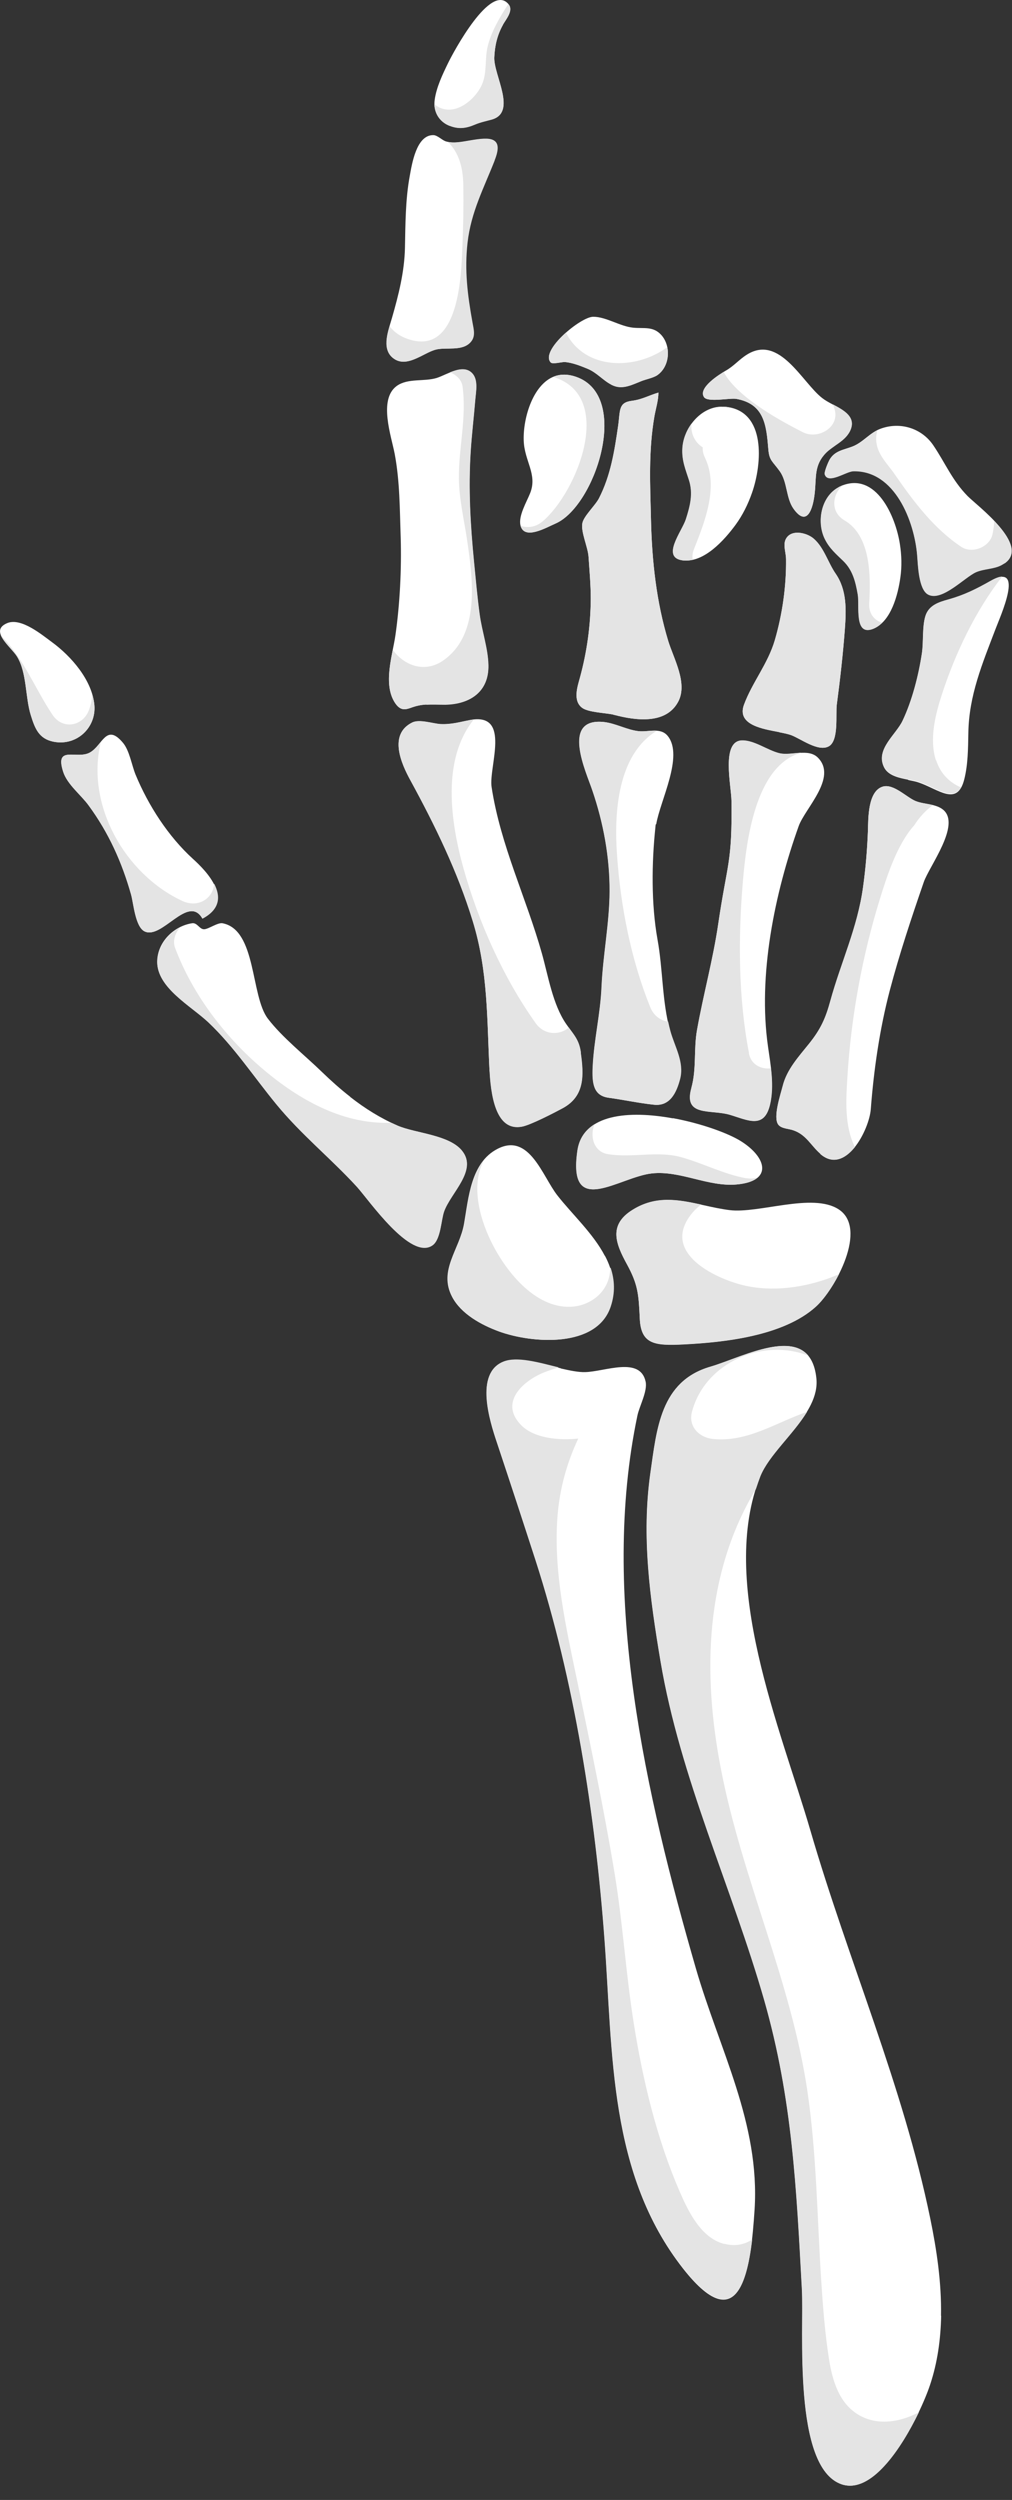 <svg width="64" height="158" viewBox="0 0 64 158" fill="none" xmlns="http://www.w3.org/2000/svg">
<rect x="0" y="0" width="64" height="158" fill="#333333" stroke="none"/>
<g clip-path="url(#clip0_7_3265)">
<path d="M22.15 69.33C23.07 70.05 24.06 70.67 25.14 71.14C26.27 71.63 28.41 71.71 29.23 72.74C30.2 73.96 28.49 75.37 28.08 76.55C27.89 77.09 27.88 78.31 27.36 78.68C25.97 79.7 23.32 75.82 22.55 74.98C20.89 73.18 19.06 71.72 17.47 69.78C16.04 68.04 14.8 66.15 13.17 64.6C12.06 63.55 9.93 62.42 9.94 60.78C9.95 59.55 10.98 58.53 12.15 58.35C12.48 58.3 12.62 58.75 12.92 58.73C13.21 58.71 13.76 58.3 14.07 58.35C16.23 58.76 15.84 62.94 16.94 64.38C17.85 65.57 19.27 66.69 20.36 67.75C20.93 68.3 21.52 68.83 22.15 69.32V69.33Z" fill="white"/>
<path d="M12.8 58.06C11.9 56.48 10.23 59.42 9.13 58.861C8.55 58.56 8.44 57.09 8.29 56.55C7.71 54.49 6.87 52.63 5.6 50.901C5.12 50.24 4.24 49.571 3.99 48.77C3.45 47.071 4.86 48.02 5.68 47.56C6.49 47.111 6.71 45.67 7.78 46.95C8.19 47.441 8.33 48.361 8.57 48.95C9.38 50.91 10.64 52.861 12.2 54.281C13.04 55.041 14.91 56.931 12.79 58.06H12.8Z" fill="white"/>
<path d="M3.28 40.58C4.51 41.48 5.83 42.99 5.97 44.57C6.09 45.98 4.86 47.16 3.4 46.88C2.46 46.7 2.21 46.04 1.95 45.21C1.59 44.07 1.71 42.53 1.08 41.5C0.71 40.88 -0.72 39.87 0.46 39.38C1.34 39.02 2.65 40.12 3.28 40.58Z" fill="white"/>
<path d="M30.97 67.71C31.08 69.74 31.55 71.47 33.01 71.2C33.54 71.11 35.1 70.3 35.6 70.03C36.99 69.27 36.93 67.96 36.73 66.53C36.62 65.69 36.27 65.39 35.8 64.71C34.95 63.47 34.67 61.68 34.27 60.26C33.28 56.74 31.65 53.42 31.09 49.75C30.89 48.48 32.35 45.03 29.75 45.5C29.1 45.62 28.58 45.79 27.87 45.76C27.41 45.74 26.53 45.43 26.07 45.66C24.55 46.41 25.38 48.27 25.96 49.32C27.51 52.16 28.94 55.09 29.89 58.19C30.88 61.39 30.79 64.41 30.96 67.71H30.97Z" fill="white"/>
<path d="M41.5 52.09C41.75 50.6 43.24 47.8 42.24 46.53C41.78 45.94 41.01 46.29 40.37 46.21C39.62 46.12 38.92 45.71 38.17 45.63C35.45 45.36 37.07 48.79 37.46 49.96C38.16 52.01 38.56 54.18 38.55 56.35C38.54 58.34 38.13 60.36 38.04 62.37C37.97 64.07 37.56 65.72 37.48 67.43C37.43 68.48 37.53 69.25 38.49 69.38C39.44 69.51 40.4 69.72 41.35 69.82C42.35 69.93 42.77 69.07 43 68.17C43.26 67.11 42.65 66.15 42.38 65.17C41.86 63.27 41.93 61.28 41.58 59.37C41.18 57.13 41.21 54.53 41.45 52.27C41.45 52.22 41.46 52.16 41.47 52.1L41.5 52.09Z" fill="white"/>
<path d="M43.73 68.77C43.21 70.61 44.94 70.1 46.16 70.46C47.28 70.79 48.33 71.39 48.7 69.81C48.98 68.63 48.74 67.33 48.57 66.15C47.92 61.63 48.99 56.46 50.51 52.21C50.91 51.09 52.97 49.15 51.73 47.89C51.12 47.27 50.05 47.79 49.29 47.61C48.54 47.43 47.7 46.78 46.92 46.8C45.59 46.84 46.25 49.67 46.26 50.63C46.31 54.57 45.99 54.53 45.42 58.41C45.09 60.66 44.48 62.86 44.08 65.1C43.86 66.33 44.06 67.55 43.72 68.77H43.73Z" fill="white"/>
<path d="M51.87 72.93C53.47 74.33 54.97 71.41 55.07 70.1C55.26 67.61 55.63 65.04 56.27 62.6C56.88 60.29 57.64 58.01 58.42 55.75C58.77 54.74 60.78 52.13 59.65 51.18C59.18 50.79 58.45 50.85 57.91 50.63C57.32 50.39 56.5 49.5 55.81 49.72C54.88 50.02 54.91 51.73 54.89 52.48C54.84 53.73 54.75 54.84 54.58 56.07C54.23 58.63 53.18 60.82 52.51 63.26C52.21 64.36 51.9 65.05 51.16 65.97C50.51 66.78 49.76 67.59 49.5 68.63C49.36 69.18 48.87 70.62 49.22 71.08C49.42 71.34 49.88 71.33 50.18 71.44C50.99 71.72 51.28 72.4 51.88 72.92L51.87 72.93Z" fill="white"/>
<path d="M57.44 49.28C56.83 49.16 56.16 49.02 55.9 48.48C55.36 47.36 56.64 46.47 57.07 45.57C57.68 44.29 58.09 42.68 58.3 41.29C58.41 40.57 58.31 39.63 58.52 38.94C58.73 38.27 59.35 38.07 59.97 37.9C60.97 37.62 61.73 37.24 62.63 36.73C64.86 35.46 63.25 38.97 62.96 39.75C62.13 41.93 61.27 43.96 61.24 46.33C61.22 47.3 61.22 48.31 60.98 49.26C60.54 51 59.35 49.88 58.11 49.46C57.92 49.39 57.68 49.35 57.44 49.3V49.28Z" fill="white"/>
<path d="M63.53 35.61C65.19 34.47 61.79 31.96 61.19 31.35C60.21 30.35 59.78 29.26 59.02 28.14C58.28 27.05 56.9 26.63 55.65 27.11C55 27.36 54.58 27.95 53.93 28.21C53.35 28.44 52.79 28.47 52.45 29.07C52.39 29.18 52.1 29.83 52.16 29.98C52.38 30.6 53.5 29.79 53.96 29.77C56.6 29.69 57.83 32.95 58.01 35.08C58.06 35.67 58.09 37.23 58.7 37.56C59.57 38.03 61 36.48 61.73 36.15C62.24 35.93 62.85 35.96 63.33 35.71C63.4 35.67 63.47 35.63 63.53 35.59V35.61Z" fill="white"/>
<path d="M53.02 30.8C51.93 31.4 51.65 32.96 52.15 34.02C52.45 34.65 52.88 35 53.35 35.46C53.93 36.03 54.11 36.75 54.25 37.55C54.38 38.28 54 40.21 55.22 39.74C56.36 39.29 56.79 37.57 56.94 36.5C57.04 35.81 57.02 35.08 56.91 34.39C56.64 32.63 55.41 29.81 53.22 30.7C53.15 30.73 53.08 30.76 53.02 30.8Z" fill="white"/>
<path d="M49.27 46.27C48.31 46.08 46.57 45.84 47.05 44.54C47.57 43.13 48.56 41.96 49 40.46C49.48 38.81 49.73 37.04 49.71 35.34C49.71 34.97 49.53 34.51 49.66 34.15C49.95 33.4 51.03 33.65 51.48 34.06C52.12 34.63 52.37 35.57 52.85 36.26C53.56 37.3 53.52 38.54 53.43 39.77C53.31 41.36 53.13 42.95 52.92 44.53C52.84 45.15 53.06 46.78 52.43 47.16C51.75 47.56 50.61 46.66 50 46.45C49.79 46.38 49.54 46.33 49.28 46.28L49.27 46.27Z" fill="white"/>
<path d="M52.91 28.1C53.24 27.87 53.56 27.63 53.75 27.25C54.32 26.08 52.71 25.72 52 25.16C50.73 24.18 49.31 21.12 47.24 22.41C46.74 22.72 46.41 23.14 45.89 23.43C45.52 23.64 44.12 24.51 44.52 25.1C44.76 25.45 46.15 25.14 46.56 25.21C48.34 25.53 48.46 26.87 48.59 28.4C48.65 29.11 48.84 29.13 49.31 29.78C49.8 30.46 49.7 31.47 50.18 32.15C51.02 33.33 51.42 32.22 51.53 31.11C51.63 30.15 51.48 29.38 52.25 28.61C52.45 28.41 52.69 28.26 52.92 28.09L52.91 28.1Z" fill="white"/>
<path d="M45.64 25.7C44.28 25.72 43.22 27.08 43.16 28.35C43.12 29.11 43.36 29.66 43.58 30.35C43.85 31.2 43.66 31.97 43.38 32.82C43.13 33.59 41.78 35.25 43.2 35.42C44.53 35.57 45.81 34.13 46.51 33.18C46.96 32.57 47.31 31.86 47.56 31.14C48.2 29.31 48.46 25.97 45.89 25.71C45.81 25.71 45.72 25.7 45.64 25.71V25.7Z" fill="white"/>
<path d="M38.78 45.16C38.22 45.05 37.21 45.02 36.82 44.74C36.21 44.291 36.52 43.391 36.68 42.81C37.12 41.191 37.35 39.531 37.36 37.85C37.36 36.961 37.28 36.081 37.22 35.191C37.18 34.571 36.72 33.62 36.83 33.06C36.92 32.611 37.65 31.941 37.88 31.491C38.62 30.05 38.86 28.5 39.09 26.921C39.23 25.941 39.09 25.441 39.96 25.331C40.6 25.25 41.03 24.991 41.64 24.811C41.64 25.3 41.48 25.8 41.39 26.291C41 28.541 41.12 30.64 41.17 32.88C41.23 35.45 41.51 38.041 42.26 40.511C42.6 41.62 43.5 43.17 42.9 44.331C42.13 45.81 40.18 45.531 38.88 45.191C38.85 45.191 38.81 45.17 38.78 45.17V45.16Z" fill="white"/>
<path d="M35.2 23.74C33.74 24.15 33.07 26.39 33.12 27.84C33.16 29.14 34 29.97 33.53 31.16C33.32 31.7 32.76 32.62 32.92 33.22C33.17 34.15 34.53 33.35 35.13 33.09C37.6 32.02 39.86 25.26 36.6 23.88C36.07 23.66 35.61 23.63 35.2 23.74Z" fill="white"/>
<path d="M38.66 24.311C38.13 24.041 37.74 23.541 37.14 23.3C36.7 23.12 36.19 22.921 35.72 22.881C35.54 22.87 34.95 23.03 34.83 22.91C34.13 22.171 36.73 20.011 37.52 20.02C38.33 20.02 39.22 20.631 40.04 20.71C40.73 20.78 41.3 20.601 41.82 21.171C42.45 21.87 42.38 23.16 41.56 23.721C41.32 23.881 40.83 23.98 40.56 24.09C40 24.311 39.4 24.631 38.8 24.381C38.75 24.36 38.71 24.34 38.66 24.32V24.311Z" fill="white"/>
<path d="M26.97 44.53C26.74 44.54 26.52 44.57 26.28 44.64C25.8 44.77 25.43 45.06 25.01 44.47C24.18 43.28 24.83 41.4 25.01 40.13C25.29 38.17 25.4 35.95 25.34 33.97C25.28 32.2 25.29 30.43 24.96 28.68C24.74 27.54 23.93 25.26 25.08 24.4C25.79 23.88 26.83 24.14 27.64 23.88C28.25 23.68 29.26 22.99 29.84 23.58C30.26 24 30.09 24.77 30.05 25.28C29.96 26.37 29.83 27.45 29.76 28.54C29.61 30.88 29.74 33.18 29.97 35.51C30.08 36.63 30.18 37.75 30.33 38.86C30.47 39.91 30.86 41 30.88 42.05C30.92 43.72 29.73 44.51 28.16 44.54C27.74 44.54 27.35 44.52 26.96 44.54L26.97 44.53Z" fill="white"/>
<path d="M26.59 22.52C26 22.82 25.37 23.06 24.82 22.6C24.1 21.99 24.58 20.83 24.79 20.09C25.21 18.63 25.58 17.17 25.61 15.65C25.64 14.17 25.64 12.6 25.91 11.14C26.05 10.37 26.33 8.53 27.4 8.54C27.67 8.54 27.96 8.87 28.21 8.94C28.7 9.08 29.26 8.95 29.75 8.87C30.99 8.66 31.86 8.62 31.26 10.13C30.55 11.9 29.75 13.4 29.54 15.33C29.34 17.07 29.54 18.66 29.85 20.37C29.93 20.82 30.07 21.25 29.75 21.61C29.22 22.23 28.22 21.92 27.53 22.1C27.23 22.18 26.9 22.36 26.57 22.53L26.59 22.52Z" fill="white"/>
<path d="M38.26 79.371C38.77 80.341 38.99 81.4 38.6 82.591C37.73 85.201 33.68 84.921 31.55 84.15C30.44 83.74 29.16 83.05 28.59 81.96C27.71 80.281 29.07 78.971 29.35 77.32C29.63 75.721 29.77 73.481 31.46 72.611C33.47 71.57 34.3 74.331 35.24 75.54C36.16 76.721 37.51 77.951 38.25 79.371H38.26Z" fill="white"/>
<path d="M43.23 84.971C45.85 84.841 49.55 84.43 51.59 82.591C52.81 81.49 54.93 77.63 53.02 76.421C51.37 75.371 47.99 76.71 46.14 76.481C43.99 76.21 42.06 75.191 40 76.471C38.47 77.421 38.93 78.6 39.65 79.91C40.35 81.191 40.39 81.811 40.46 83.331C40.53 84.981 41.42 85.061 43.24 84.971H43.23Z" fill="white"/>
<path d="M42.55 70.68C39.82 70.18 36.86 70.37 36.52 72.73C35.9 77.03 39.16 74.38 41.24 74.16C43.03 73.97 44.78 75.02 46.59 74.86C48.89 74.66 48.5 73.15 46.85 72.12C46.05 71.62 44.35 71 42.56 70.67L42.55 70.68Z" fill="white"/>
<path d="M35.47 86.48C34.19 86.17 32.71 85.71 31.81 86.08C30.03 86.81 30.96 89.79 31.41 91.13C32.24 93.62 33.06 96.12 33.87 98.62C36.32 106.21 37.65 114.71 38.23 122.61C38.76 129.79 38.49 137.38 43.2 143.38C46.94 148.14 47.49 143.18 47.72 139.66C48.07 134.2 45.5 129.56 44 124.38C40.85 113.47 37.93 100.79 40.31 89.47C40.43 88.88 40.96 87.93 40.83 87.32C40.48 85.71 38.26 86.69 37 86.72C36.57 86.73 36.04 86.62 35.47 86.49V86.48Z" fill="white"/>
<path d="M59.51 146.36C59.55 144.29 59.24 142.2 58.83 140.21C57.1 131.8 53.65 123.93 51.25 115.69C49.38 109.27 45.4 99.98 48.08 93.3C48.86 91.36 51.86 89.39 51.63 87.12C51.25 83.39 47.08 85.75 44.91 86.38C41.76 87.3 41.53 90.32 41.13 93.09C40.56 97.11 41.1 101 41.77 104.99C43.02 112.4 46.27 119.24 48.33 126.42C50.11 132.66 50.36 138.26 50.71 144.67C50.85 147.19 50.11 155.94 53.22 157.01C55.67 157.84 58.21 152.57 58.82 150.72C59.29 149.31 59.49 147.84 59.52 146.36H59.51Z" fill="white"/>
<g style="mix-blend-mode:multiply">
<path d="M29.23 72.74C28.41 71.71 26.27 71.63 25.14 71.14C25.01 71.08 24.88 71.02 24.74 70.96C21.81 71.07 19.13 69.63 16.88 67.78C14.36 65.71 12.22 62.96 11.07 59.9C10.91 59.48 11.07 58.96 11.4 58.61C10.58 59.02 9.96 59.85 9.95 60.8C9.94 62.44 12.06 63.57 13.18 64.62C14.81 66.16 16.05 68.06 17.48 69.8C19.07 71.73 20.9 73.19 22.56 75C23.33 75.84 25.98 79.72 27.37 78.7C27.88 78.32 27.9 77.1 28.09 76.57C28.51 75.39 30.21 73.98 29.24 72.76L29.23 72.74Z" fill="#E4E4E4"/>
</g>
<g style="mix-blend-mode:multiply">
<path d="M13.54 55.86C13.48 56.77 12.55 57.4 11.55 56.95C7.91 55.27 5.4 50.86 6.38 46.89C6.18 47.13 5.97 47.41 5.69 47.56C4.87 48.02 3.45 47.06 4 48.77C4.25 49.56 5.13 50.24 5.61 50.9C6.88 52.63 7.72 54.5 8.3 56.55C8.45 57.09 8.56 58.56 9.14 58.86C10.24 59.42 11.91 56.48 12.81 58.06C13.96 57.45 13.94 56.62 13.55 55.86H13.54Z" fill="#E4E4E4"/>
</g>
<g style="mix-blend-mode:multiply">
<path d="M5.97 44.57C5.95 44.34 5.9 44.11 5.83 43.88C5.82 44.21 5.75 44.54 5.62 44.89C5.23 45.91 3.96 46.13 3.33 45.19C2.24 43.57 1.53 41.69 0.16 40.27C0.12 40.23 0.08 40.18 0.05 40.14C0.23 40.6 0.85 41.13 1.08 41.5C1.71 42.53 1.59 44.07 1.95 45.21C2.21 46.05 2.46 46.7 3.4 46.88C4.86 47.16 6.09 45.98 5.97 44.57Z" fill="#E4E4E4"/>
</g>
<g style="mix-blend-mode:multiply">
<path d="M36.74 66.531C36.64 65.79 36.36 65.471 35.97 64.941C35.41 65.441 34.43 65.441 33.88 64.671C31.81 61.761 30.26 58.27 29.3 54.84C28.49 51.92 27.93 48.001 29.96 45.48C29.89 45.48 29.82 45.501 29.75 45.511C29.1 45.63 28.58 45.8 27.87 45.77C27.41 45.751 26.53 45.441 26.07 45.67C24.55 46.42 25.38 48.281 25.96 49.331C27.51 52.17 28.94 55.1 29.89 58.2C30.88 61.401 30.79 64.421 30.96 67.721C31.07 69.751 31.54 71.481 33 71.21C33.53 71.121 35.09 70.311 35.59 70.04C36.98 69.281 36.92 67.971 36.72 66.54L36.74 66.531Z" fill="#E4E4E4"/>
</g>
<g style="mix-blend-mode:multiply">
<path d="M42.26 64.57C41.8 64.51 41.35 64.22 41.12 63.65C39.9 60.63 39.24 57.24 39.02 54.01C38.83 51.33 39.06 47.68 41.55 46.18C41.18 46.15 40.76 46.25 40.38 46.21C39.63 46.12 38.93 45.71 38.18 45.63C35.46 45.36 37.08 48.79 37.47 49.96C38.17 52.01 38.57 54.18 38.56 56.35C38.55 58.34 38.14 60.36 38.05 62.37C37.98 64.07 37.57 65.72 37.49 67.43C37.44 68.48 37.54 69.25 38.5 69.38C39.45 69.51 40.41 69.72 41.37 69.82C42.37 69.93 42.79 69.07 43.02 68.17C43.28 67.11 42.67 66.15 42.4 65.17C42.35 64.98 42.3 64.78 42.26 64.59V64.57Z" fill="#E4E4E4"/>
</g>
<g style="mix-blend-mode:multiply">
<path d="M47.37 66.57C46.69 63.071 46.68 59.261 46.98 55.721C47.19 53.261 47.74 48.361 50.68 47.571C50.21 47.59 49.7 47.7 49.29 47.6C48.54 47.42 47.7 46.77 46.92 46.791C45.59 46.831 46.25 49.66 46.26 50.62C46.31 54.56 45.99 54.52 45.42 58.401C45.09 60.651 44.48 62.85 44.08 65.091C43.86 66.32 44.06 67.54 43.72 68.76C43.2 70.6 44.93 70.091 46.15 70.451C47.27 70.781 48.32 71.38 48.69 69.8C48.86 69.07 48.84 68.29 48.75 67.52C48.14 67.591 47.5 67.3 47.36 66.57H47.37Z" fill="#E4E4E4"/>
</g>
<g style="mix-blend-mode:multiply">
<path d="M54.05 72.46C53.4 71.14 53.5 69.51 53.59 68.08C53.82 64.28 54.53 60.41 55.66 56.77C56.05 55.52 56.7 53.4 57.81 52.17C58.13 51.67 58.52 51.23 59 50.88C58.64 50.79 58.24 50.76 57.91 50.63C57.32 50.39 56.5 49.5 55.81 49.72C54.88 50.02 54.91 51.73 54.89 52.48C54.84 53.73 54.75 54.84 54.58 56.07C54.23 58.63 53.18 60.82 52.51 63.26C52.21 64.36 51.9 65.05 51.16 65.97C50.51 66.78 49.76 67.59 49.5 68.63C49.36 69.18 48.87 70.62 49.22 71.08C49.42 71.34 49.88 71.33 50.18 71.44C50.99 71.72 51.28 72.4 51.88 72.92C52.7 73.63 53.48 73.23 54.08 72.48C54.08 72.47 54.06 72.46 54.06 72.44L54.05 72.46Z" fill="#E4E4E4"/>
</g>
<g style="mix-blend-mode:multiply">
<path d="M59.19 48.06C58.76 46.72 59.15 45.17 59.57 43.88C60.41 41.3 61.69 38.6 63.38 36.44C63.2 36.44 62.96 36.53 62.64 36.71C61.74 37.22 60.98 37.6 59.98 37.88C59.36 38.05 58.74 38.25 58.53 38.92C58.32 39.6 58.41 40.54 58.31 41.27C58.1 42.67 57.69 44.28 57.08 45.55C56.65 46.44 55.37 47.34 55.91 48.46C56.17 49 56.84 49.14 57.45 49.26C57.69 49.31 57.92 49.35 58.12 49.42C59.2 49.79 60.23 50.67 60.78 49.77C60.05 49.46 59.47 48.89 59.2 48.04L59.19 48.06Z" fill="#E4E4E4"/>
</g>
<g style="mix-blend-mode:multiply">
<path d="M62.87 32.91C62.87 33.18 62.83 33.46 62.77 33.75C62.6 34.58 61.48 35.02 60.79 34.56C59.05 33.4 57.77 31.69 56.6 30C56.12 29.29 55.43 28.7 55.41 27.77C55.41 27.56 55.43 27.38 55.49 27.2C54.93 27.48 54.53 27.99 53.93 28.23C53.35 28.46 52.79 28.49 52.45 29.09C52.39 29.2 52.1 29.85 52.16 30C52.38 30.62 53.5 29.81 53.95 29.79C56.59 29.71 57.83 32.97 58 35.1C58.05 35.69 58.08 37.25 58.69 37.58C59.56 38.05 60.99 36.5 61.72 36.17C62.23 35.95 62.84 35.98 63.32 35.73C63.39 35.69 63.46 35.65 63.52 35.61C64.47 34.96 63.75 33.85 62.86 32.91H62.87Z" fill="#E4E4E4"/>
</g>
<g style="mix-blend-mode:multiply">
<path d="M54.97 38.12C55.07 36.43 55.08 33.87 53.41 32.89C52.47 32.34 52.66 31.22 53.29 30.68C53.26 30.68 53.24 30.7 53.21 30.71C53.14 30.74 53.07 30.77 53.01 30.81C51.92 31.41 51.64 32.97 52.14 34.03C52.44 34.66 52.87 35.01 53.34 35.47C53.92 36.04 54.1 36.76 54.24 37.56C54.37 38.29 53.99 40.22 55.21 39.75C55.43 39.66 55.62 39.53 55.79 39.36C55.31 39.21 54.93 38.8 54.97 38.13V38.12Z" fill="#E4E4E4"/>
</g>
<g style="mix-blend-mode:multiply">
<path d="M49.27 46.27C48.31 46.08 46.57 45.84 47.05 44.54C47.57 43.13 48.56 41.96 49 40.46C49.48 38.81 49.73 37.04 49.71 35.34C49.71 34.97 49.53 34.51 49.66 34.15C49.95 33.4 51.03 33.65 51.48 34.06C52.12 34.63 52.37 35.57 52.85 36.26C53.57 37.3 53.52 38.54 53.43 39.77C53.31 41.36 53.13 42.95 52.92 44.53C52.84 45.15 53.06 46.78 52.43 47.16C51.75 47.56 50.61 46.66 50 46.45C49.79 46.38 49.54 46.33 49.28 46.28L49.27 46.27Z" fill="#E4E4E4"/>
</g>
<g style="mix-blend-mode:multiply">
<path d="M52.67 25.57C52.7 25.65 52.73 25.72 52.76 25.8C53.17 26.98 51.75 27.81 50.78 27.32C49.68 26.76 46.65 25.19 45.77 23.51C45.29 23.8 44.16 24.57 44.53 25.1C44.77 25.45 46.16 25.14 46.57 25.21C48.35 25.53 48.47 26.87 48.59 28.4C48.65 29.11 48.84 29.13 49.31 29.78C49.8 30.46 49.7 31.47 50.18 32.15C51.02 33.33 51.42 32.22 51.53 31.11C51.63 30.15 51.48 29.38 52.25 28.61C52.45 28.41 52.69 28.26 52.92 28.09C53.25 27.86 53.57 27.62 53.76 27.24C54.18 26.37 53.4 25.94 52.68 25.56L52.67 25.57Z" fill="#E4E4E4"/>
</g>
<g style="mix-blend-mode:multiply">
<path d="M46.59 25.89C46.38 25.8 46.15 25.741 45.89 25.71C45.81 25.71 45.72 25.701 45.64 25.71C45.5 25.71 45.36 25.73 45.22 25.761C45.75 25.71 46.2 25.761 46.59 25.89Z" fill="#E4E4E4"/>
</g>
<g style="mix-blend-mode:multiply">
<path d="M43.89 34.7C44.58 32.96 45.46 30.75 44.58 28.92C44.47 28.7 44.43 28.48 44.44 28.27C43.92 27.96 43.65 27.32 43.74 26.76C43.39 27.23 43.18 27.79 43.15 28.35C43.11 29.11 43.35 29.66 43.57 30.35C43.84 31.2 43.64 31.97 43.37 32.82C43.12 33.59 41.77 35.25 43.19 35.42C43.4 35.44 43.61 35.42 43.81 35.38C43.77 35.18 43.79 34.95 43.89 34.7Z" fill="#E4E4E4"/>
</g>
<g style="mix-blend-mode:multiply">
<path d="M38.78 45.16C38.22 45.05 37.21 45.02 36.82 44.74C36.21 44.291 36.52 43.391 36.68 42.81C37.12 41.191 37.35 39.531 37.36 37.85C37.36 36.961 37.28 36.081 37.22 35.191C37.18 34.571 36.72 33.62 36.83 33.06C36.92 32.611 37.65 31.941 37.88 31.491C38.62 30.05 38.86 28.5 39.09 26.921C39.23 25.941 39.09 25.441 39.96 25.331C40.6 25.25 41.03 24.991 41.64 24.811C41.64 25.3 41.48 25.8 41.39 26.291C41 28.541 41.12 30.64 41.17 32.88C41.23 35.45 41.51 38.041 42.26 40.511C42.6 41.62 43.5 43.17 42.9 44.331C42.13 45.81 40.18 45.531 38.88 45.191C38.85 45.191 38.81 45.17 38.78 45.17V45.16Z" fill="#E4E4E4"/>
</g>
<g style="mix-blend-mode:multiply">
<path d="M36.6 23.88C36.07 23.66 35.61 23.63 35.2 23.74C35.13 23.76 35.05 23.79 34.98 23.82C38.94 25.02 36.52 31.07 34.32 32.95C33.87 33.33 33.35 33.38 32.92 33.23C33.17 34.15 34.53 33.35 35.13 33.09C37.6 32.02 39.86 25.26 36.6 23.88Z" fill="#E4E4E4"/>
</g>
<g style="mix-blend-mode:multiply">
<path d="M35.79 21.02C35.04 21.68 34.45 22.511 34.83 22.91C34.95 23.041 35.54 22.87 35.72 22.881C36.19 22.91 36.71 23.12 37.14 23.3C37.74 23.541 38.13 24.041 38.66 24.311C38.7 24.331 38.75 24.351 38.8 24.37C39.4 24.62 40 24.3 40.56 24.081C40.83 23.971 41.32 23.881 41.56 23.71C42.12 23.32 42.33 22.59 42.2 21.941C40.19 23.421 36.98 23.401 35.79 21.02Z" fill="#E4E4E4"/>
</g>
<g style="mix-blend-mode:multiply">
<path d="M30.34 38.85C30.19 37.74 30.09 36.61 29.98 35.5C29.75 33.17 29.62 30.87 29.77 28.53C29.84 27.44 29.97 26.36 30.06 25.27C30.1 24.76 30.27 23.99 29.85 23.57C29.48 23.2 28.96 23.33 28.46 23.53C28.85 23.69 29.19 24 29.25 24.41C29.52 26.42 29 28.28 29.02 30.27C29.04 31.54 29.34 32.82 29.53 34.07C29.89 36.5 30.41 40.06 28.05 41.73C27.01 42.47 25.78 42.19 24.98 41.25C24.93 41.19 24.89 41.13 24.84 41.07C24.61 42.22 24.37 43.54 25.01 44.46C25.43 45.06 25.8 44.77 26.28 44.63C26.52 44.57 26.74 44.54 26.97 44.52C27.36 44.5 27.75 44.52 28.17 44.52C29.74 44.49 30.93 43.71 30.89 42.03C30.87 40.99 30.48 39.89 30.34 38.84V38.85Z" fill="#E4E4E4"/>
</g>
<g style="mix-blend-mode:multiply">
<path d="M31.28 10.14C31.88 8.64 31.01 8.68 29.77 8.88C29.31 8.96 28.81 9.07 28.34 8.98C29.01 9.65 29.28 10.55 29.3 11.69C29.32 13 29.3 14.32 29.24 15.64C29.17 17.44 29.02 22.35 25.97 21.48C25.36 21.31 24.93 21 24.64 20.62C24.44 21.31 24.26 22.13 24.83 22.61C25.38 23.07 26 22.82 26.6 22.53C26.94 22.36 27.26 22.18 27.56 22.1C28.25 21.92 29.25 22.23 29.78 21.61C30.09 21.25 29.96 20.82 29.88 20.37C29.57 18.66 29.37 17.08 29.57 15.33C29.79 13.4 30.59 11.91 31.29 10.13L31.28 10.14Z" fill="#E4E4E4"/>
</g>
<g style="mix-blend-mode:multiply">
<path d="M38.59 80.13C38.59 80.35 38.56 80.57 38.5 80.79C38.2 81.87 37.17 82.55 36.09 82.59C33.79 82.68 31.93 80.27 31.04 78.43C30.28 76.86 29.78 74.8 30.63 73.29C29.73 74.36 29.59 76.04 29.37 77.32C29.08 78.97 27.73 80.28 28.61 81.96C29.18 83.05 30.45 83.74 31.57 84.15C33.69 84.92 37.74 85.2 38.62 82.59C38.92 81.7 38.87 80.89 38.62 80.13H38.59Z" fill="#E4E4E4"/>
</g>
<g style="mix-blend-mode:multiply">
<path d="M52.58 80.73C50.82 81.39 48.81 81.67 46.97 81.22C45.13 80.76 41.92 79.18 43.64 76.84C43.85 76.55 44.09 76.32 44.35 76.13C42.88 75.81 41.47 75.54 40 76.46C38.47 77.41 38.93 78.59 39.65 79.9C40.35 81.18 40.39 81.8 40.46 83.32C40.53 84.97 41.42 85.05 43.24 84.96C45.86 84.83 49.56 84.42 51.6 82.58C52.05 82.18 52.61 81.41 53.06 80.53C52.9 80.6 52.75 80.66 52.59 80.72L52.58 80.73Z" fill="#E4E4E4"/>
</g>
<g style="mix-blend-mode:multiply">
<path d="M47.2 74.47C45.76 74.21 44.47 73.52 43.06 73.13C41.56 72.72 39.97 73.2 38.43 72.94C37.53 72.79 37.29 71.78 37.6 71.05C37.02 71.41 36.62 71.95 36.51 72.73C35.89 77.03 39.15 74.38 41.23 74.16C43.02 73.97 44.77 75.02 46.58 74.86C47.23 74.8 47.67 74.64 47.92 74.41C47.71 74.49 47.46 74.51 47.19 74.46L47.2 74.47Z" fill="#E4E4E4"/>
</g>
<g style="mix-blend-mode:multiply">
<path d="M45.8 141.82C44.33 141.44 43.53 139.77 42.98 138.5C41.54 135.18 40.66 131.5 40.09 127.94C39.58 124.76 39.39 121.53 38.86 118.35C38.19 114.3 37.34 110.29 36.51 106.27C35.8 102.86 34.98 99.31 35.26 95.8C35.4 94.05 35.86 92.43 36.57 90.92C35.38 91.04 33.74 90.93 32.9 90.01C31.57 88.57 33.16 87.22 34.45 86.72C34.74 86.61 35.04 86.51 35.33 86.42C34.08 86.11 32.68 85.7 31.82 86.06C30.04 86.79 30.97 89.77 31.42 91.11C32.25 93.6 33.07 96.1 33.88 98.6C36.33 106.19 37.66 114.69 38.24 122.59C38.77 129.77 38.5 137.36 43.21 143.36C46.3 147.29 47.21 144.58 47.57 141.54C47.08 141.86 46.49 141.99 45.81 141.81L45.8 141.82Z" fill="#E4E4E4"/>
</g>
<g style="mix-blend-mode:multiply">
<path d="M54.07 152.47C53.02 151.72 52.64 150.39 52.44 149.18C52.17 147.49 52.04 145.77 51.93 144.06C51.68 140.11 51.64 136.14 51.07 132.22C50.05 125.24 46.94 118.76 45.6 111.84C44.41 105.75 44.58 99.451 47.81 94.1C47.9 93.831 47.99 93.561 48.09 93.3C48.62 91.99 50.17 90.66 51.04 89.231C49.08 89.9 47.25 91.18 45.06 90.941C44.2 90.841 43.52 90.15 43.76 89.231C44.6 86.061 48.29 84.561 51.12 85.68C49.86 84.171 46.71 85.861 44.92 86.38C41.77 87.3 41.54 90.32 41.14 93.091C40.57 97.111 41.11 101 41.78 104.99C43.03 112.4 46.28 119.24 48.34 126.42C50.12 132.66 50.37 138.26 50.72 144.67C50.86 147.19 50.12 155.94 53.23 157.01C55.1 157.65 57.03 154.7 58.11 152.46C56.83 153.14 55.28 153.34 54.08 152.48L54.07 152.47Z" fill="#E4E4E4"/>
</g>
<path d="M28.45 7.96C27.81 7.72 27.38 7.09 27.49 6.31C27.6 5.51 27.99 4.7 28.34 3.98C28.65 3.34 31.05 -1.17 32.18 0.29C32.48 0.68 31.99 1.24 31.81 1.56C31.45 2.2 31.29 2.89 31.26 3.62C31.21 4.74 32.72 7.1 31.1 7.55C30.73 7.66 30.39 7.72 30.03 7.87C29.49 8.1 29.02 8.17 28.45 7.95V7.96Z" fill="white"/>
<g style="mix-blend-mode:multiply">
<path d="M31.8 1.56C31.98 1.24 32.47 0.68 32.17 0.29C32.17 0.28 32.15 0.27 32.14 0.26C31.6 1.1 31.07 1.99 30.84 2.94C30.65 3.72 30.81 4.56 30.49 5.32C30.17 6.07 29.31 6.9 28.44 6.93C28.03 6.94 27.72 6.8 27.47 6.58C27.48 7.24 27.88 7.75 28.45 7.96C29.02 8.18 29.49 8.11 30.03 7.88C30.38 7.73 30.72 7.66 31.1 7.56C32.71 7.1 31.21 4.75 31.26 3.63C31.29 2.9 31.45 2.21 31.81 1.57L31.8 1.56Z" fill="#E4E4E4"/>
</g>
</g>
<defs>
<clipPath id="clip0_7_3265">
<rect width="63.98" height="157.09" fill="white"/>
</clipPath>
</defs>
</svg>
